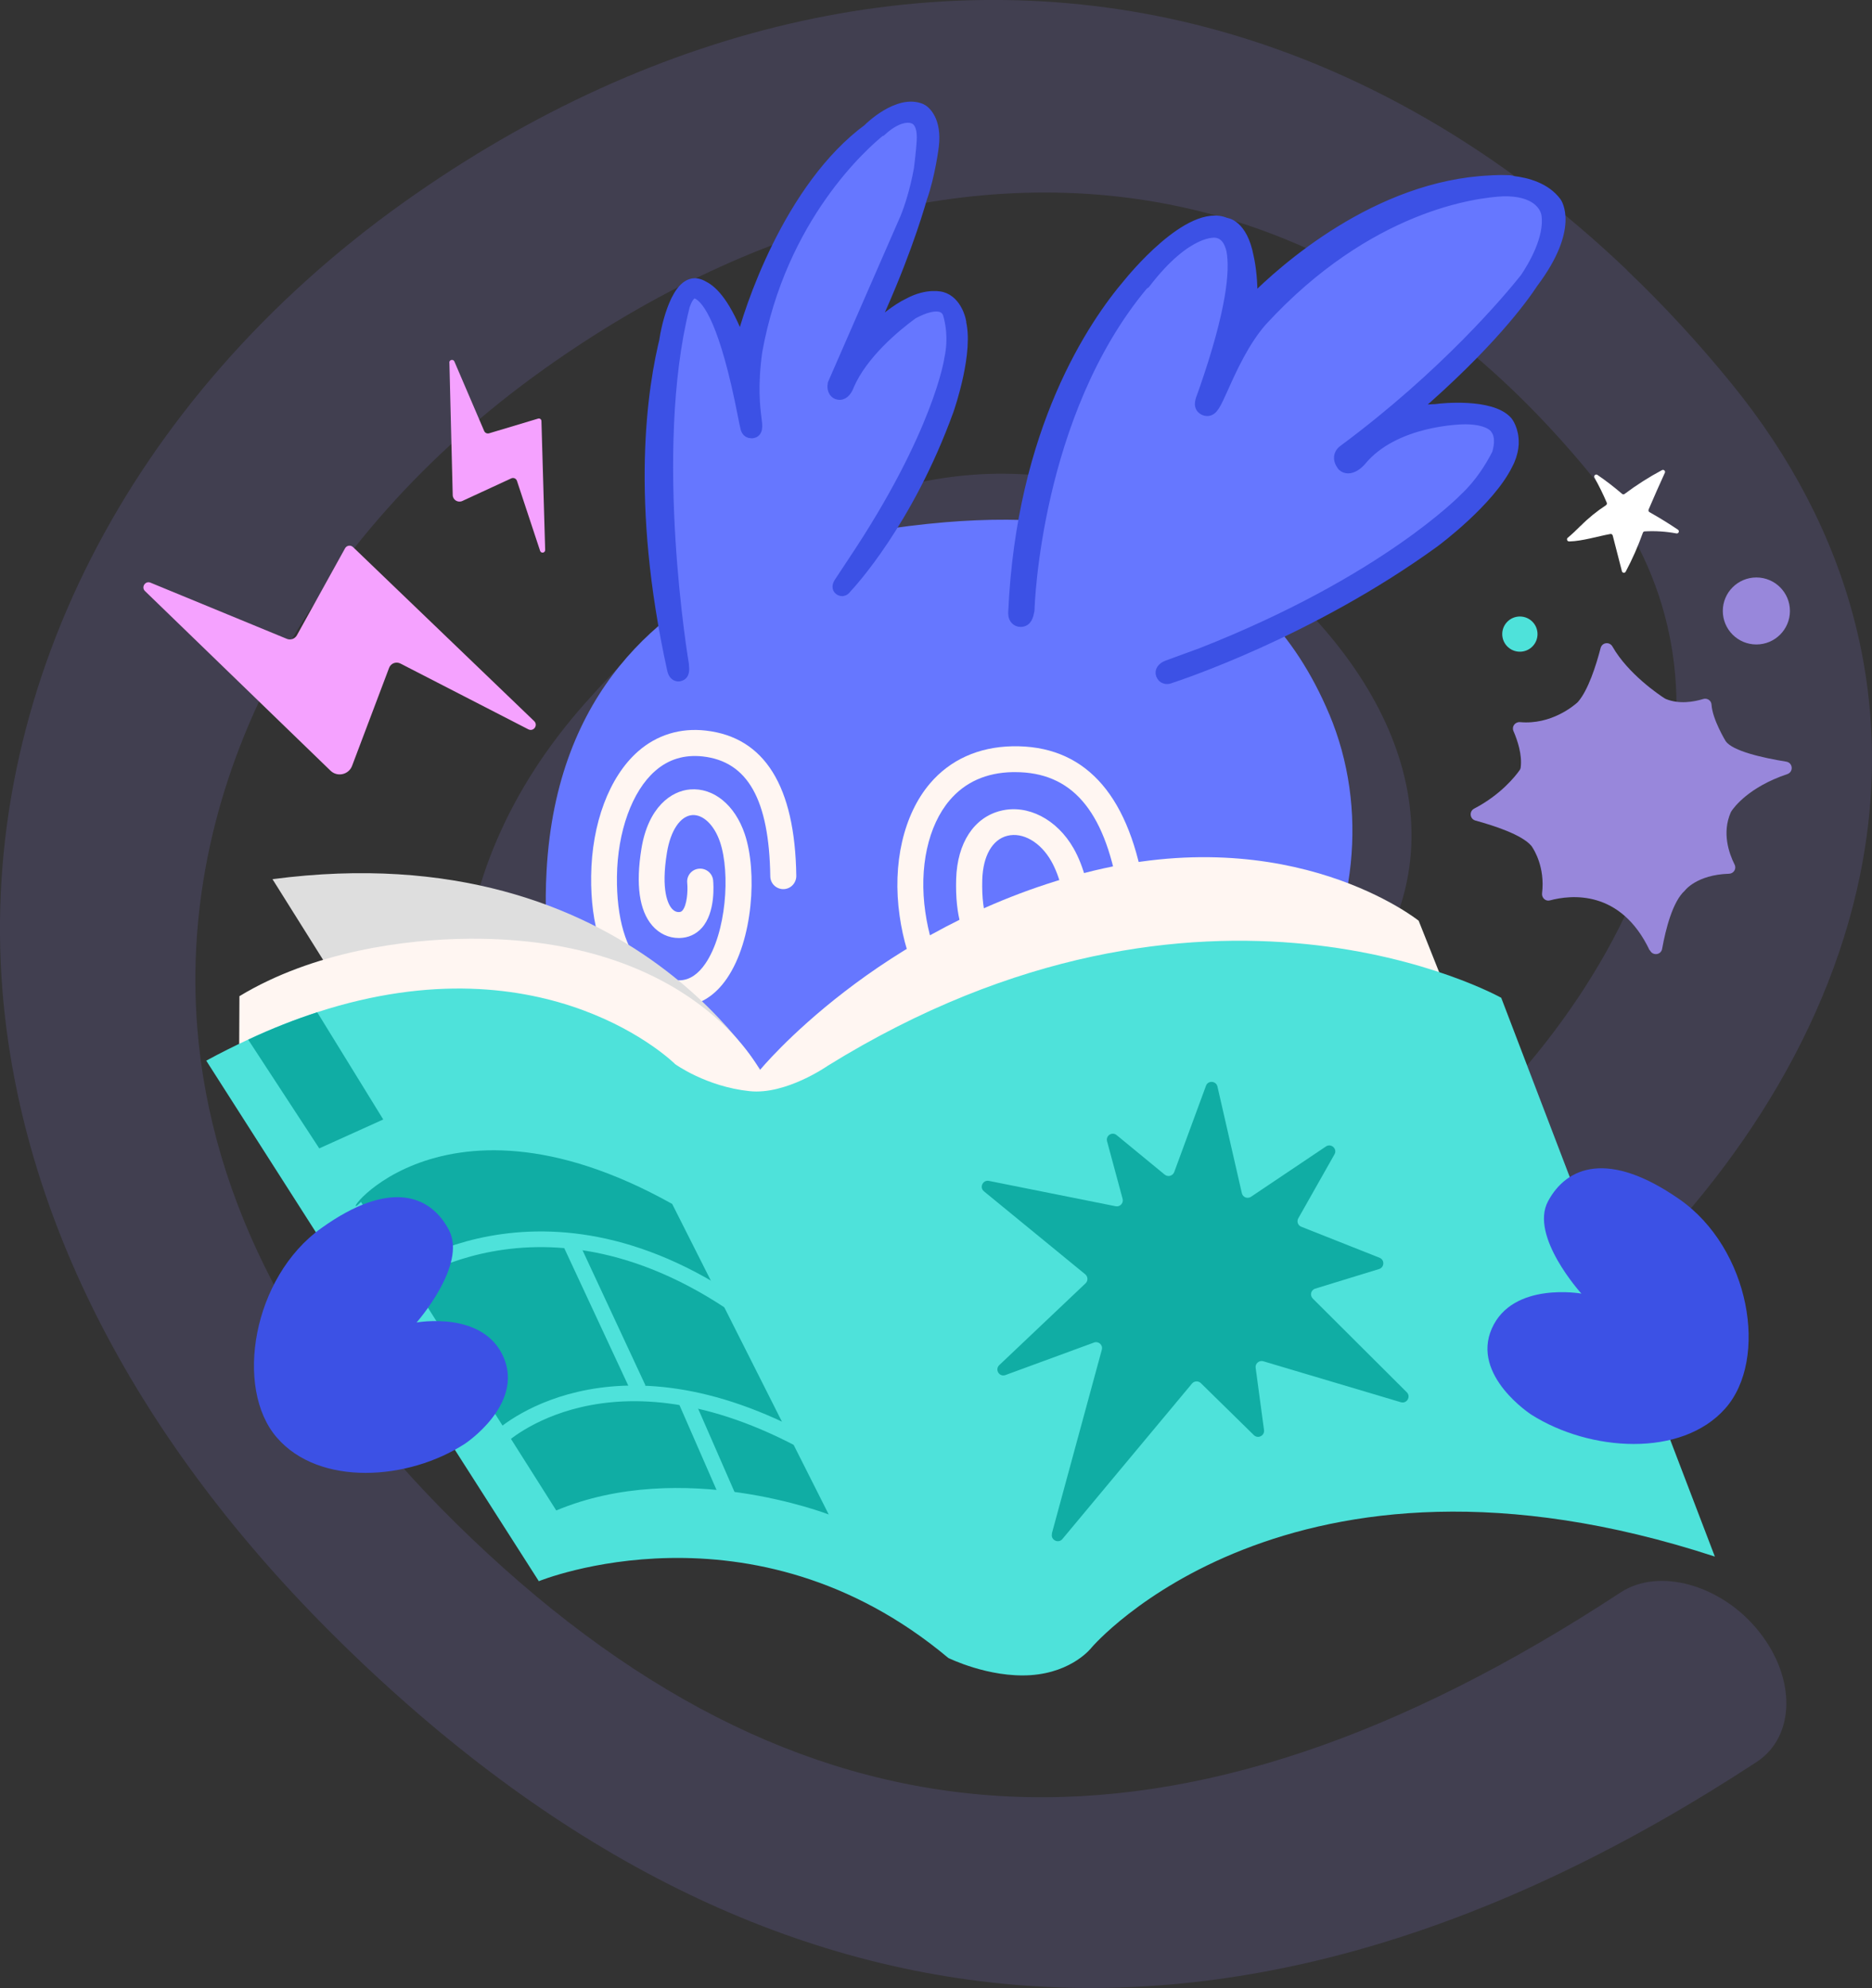 <svg width="258" height="274" viewBox="0 0 258 274" fill="none" xmlns="http://www.w3.org/2000/svg">
<rect x="0" y="0" width="258" height="274" fill="#333333" stroke="none"/>
<g clip-path="url(#clip0_1_5766)">
<g opacity="0.2">
<path d="M224.266 37.257C206.941 20.701 187.171 9.248 166.247 3.758C130.055 -5.727 90.751 2.856 55.573 27.939C17.713 54.95 -2.932 95.507 0.333 136.452C2.833 167.719 18.852 198.695 46.681 226.08C105.186 283.734 171.082 289.405 242.119 242.83C247.454 239.322 247.565 231.266 242.383 224.818C237.298 218.454 228.67 215.986 223.349 219.48C162.524 259.385 112.119 257.042 64.978 212.02C64.284 211.355 63.603 210.689 62.922 210.024C41.124 188.587 29.106 165.584 27.189 141.666C24.507 108.069 42.346 74.14 74.912 50.915C105.005 29.451 137.488 21.811 166.386 29.381C186.212 34.567 204.065 46.824 219.459 65.696C229.684 78.244 233.172 92.803 229.837 108.984C222.043 146.921 181.266 179.117 149.547 184.289C128.888 187.672 107.84 179.991 97.211 165.126C86.93 150.762 89.042 132.861 102.894 117.262C124.928 92.401 141.684 90.89 149.714 92.193C155.313 93.108 160.12 95.881 164.066 100.429C167.303 104.173 167.664 106.502 167.609 108.277C167.275 116.5 156.036 124.736 150.645 127.44C144.865 130.324 143.948 138.116 148.603 144.855C153.271 151.58 161.704 154.727 167.498 151.885C170.165 150.568 193.589 138.421 194.506 116.5C194.923 106.599 190.783 96.297 182.503 86.716C172.861 75.54 160.162 68.178 146.769 66.001C124.331 62.354 102.074 72.767 80.622 96.935C59.588 120.659 58.087 150.262 76.607 176.094C95.113 201.912 128.874 215.736 160.662 210.551C199.244 204.255 246.884 166.652 256.332 120.715C261.278 96.616 255.165 73.155 238.632 52.856C234.061 47.24 229.268 42.055 224.266 37.285V37.257Z" fill="#796EC5"/>
</g>
<path d="M183.185 98.405C173.598 75.61 153.314 70.063 130.279 71.977C126.958 72.254 123.582 72.684 120.165 73.239C120.165 73.239 110.981 75 103.951 78.092C91.183 83.707 76.706 95.119 75.331 119.994C73.233 157.584 99.866 169.203 138.143 164.309C176.419 159.414 194.161 124.472 183.185 98.391V98.405Z" fill="#6677FF"/>
<path d="M139.198 143.399C136.35 143.399 133.724 142.553 131.474 140.917C127.597 138.075 124.93 132.861 123.985 126.219C122.957 119.079 124.527 112.257 128.167 107.986C130.946 104.714 134.864 102.953 139.504 102.856C149.257 102.662 155.356 109.137 157.621 122.074C157.788 123.044 157.135 123.973 156.162 124.14C155.204 124.306 154.259 123.654 154.092 122.684C152.161 111.605 147.646 106.419 139.907 106.419C139.796 106.419 139.685 106.419 139.56 106.419C135.933 106.489 133.016 107.792 130.89 110.288C127.903 113.796 126.639 119.564 127.528 125.706C128.348 131.378 130.501 135.759 133.599 138.019C135.725 139.572 138.254 140.113 141.13 139.641C143.033 139.323 144.533 138.061 145.575 135.87C148.021 130.74 147.173 122.698 144.881 118.677C143.394 116.056 140.949 114.656 138.823 115.196C136.767 115.709 135.475 117.969 135.378 121.228C135.225 126.414 136.531 128.396 137.323 129.117C137.879 129.617 138.518 129.825 139.226 129.741C139.81 129.672 140.032 129.45 140.171 129.242C140.824 128.272 140.532 126.136 140.296 125.249C140.032 124.292 140.602 123.322 141.546 123.058C142.505 122.795 143.478 123.349 143.742 124.306C143.867 124.736 144.867 128.646 143.144 131.225C142.366 132.39 141.171 133.111 139.671 133.291C137.92 133.513 136.239 132.972 134.905 131.78C132.682 129.769 131.626 126.192 131.779 121.131C131.932 116.181 134.225 112.659 137.934 111.744C141.644 110.829 145.673 112.908 147.965 116.929C150.758 121.81 151.744 131.211 148.785 137.423C147.229 140.681 144.784 142.678 141.699 143.191C140.852 143.33 140.004 143.399 139.184 143.399H139.198Z" fill="#FFF6F2"/>
<path d="M93.364 138.671C90.614 138.671 88.154 137.7 86.237 135.856C83.083 132.833 81.388 127.467 81.472 120.756C81.555 113.477 83.972 107.057 87.918 103.577C90.516 101.289 93.767 100.291 97.269 100.693C105.382 101.608 109.578 108.36 109.745 120.729C109.745 121.713 108.967 122.531 107.98 122.545H107.952C106.98 122.545 106.174 121.768 106.16 120.784C106.007 110.205 103.048 104.949 96.852 104.256C94.323 103.979 92.114 104.644 90.266 106.281C87.112 109.054 85.098 114.628 85.028 120.826C84.959 126.538 86.265 130.961 88.696 133.305C90.058 134.608 91.781 135.232 93.795 135.107C95.073 135.038 96.227 134.261 97.227 132.792C100.103 128.563 100.672 120.326 99.241 116.07C98.449 113.713 96.907 112.229 95.393 112.34C93.753 112.478 92.42 114.461 91.919 117.512C91.058 122.767 92.1 124.653 92.586 125.221C92.864 125.54 93.184 125.706 93.545 125.706C93.809 125.706 93.934 125.623 94.045 125.498C94.684 124.791 94.823 122.795 94.712 121.671C94.615 120.687 95.337 119.813 96.324 119.73C97.31 119.633 98.185 120.354 98.283 121.325C98.324 121.768 98.658 125.734 96.727 127.883C95.921 128.785 94.837 129.27 93.601 129.284H93.559C92.142 129.284 90.85 128.674 89.891 127.564C88.099 125.484 87.599 121.921 88.404 116.957C89.335 111.272 92.489 109.012 95.115 108.804C98.352 108.541 101.298 110.953 102.645 114.96C104.382 120.118 103.798 129.547 100.2 134.83C98.561 137.243 96.407 138.574 94.004 138.712C93.795 138.712 93.573 138.726 93.364 138.726V138.671Z" fill="#FFF6F2"/>
<path d="M139.365 85.343C140.449 44.093 175.641 11.938 171.931 42.637C193.508 17.998 241.898 15.641 194.73 56.572C210.638 54.631 226.907 64.67 155.912 97.074" fill="#6677FF"/>
<path d="M92.251 93.843C85.68 38.186 96.531 29.187 102.005 48.267C108.507 17.18 143.976 -6.101 119.913 45.743C132.153 33.527 142.823 43.316 115.439 84.373" fill="#6677FF"/>
<path d="M132.418 44.135C132.418 44.135 131.89 41.514 129.834 40.932C129.834 40.932 127.902 40.335 125.221 41.777C123.54 42.568 121.498 44.259 120.011 45.632C124.332 36.411 126.402 29.645 127.055 27.371C128.208 24.14 128.694 20.133 128.694 20.133C129.111 16.597 127.541 15.238 126.972 14.989C123.762 13.616 119.678 17.706 119.678 17.706H119.705C108.674 25.776 103.103 42.984 102.102 47.268C100.116 41.944 98.268 40.086 97.031 39.462C96.309 39.018 95.767 39.046 95.767 39.046C92.85 39.046 91.641 46.408 91.641 46.408L91.71 46.339C89.89 53.48 87.528 69.051 92.627 92.221C92.78 93.08 93.239 93.219 93.502 93.219C93.558 93.219 93.627 93.219 93.683 93.191C94.392 93.011 94.308 92.29 94.239 91.528C94.183 91.195 89.335 62.354 94.322 42.36C94.322 42.332 94.322 42.29 94.336 42.263C94.975 40.308 95.67 40.432 95.67 40.432C95.767 40.432 95.878 40.46 95.989 40.474C97.615 41.153 99.949 44.758 102.394 57.307C102.478 57.751 102.547 58.083 102.589 58.278C102.617 58.416 102.644 58.541 102.672 58.652C102.755 59.096 102.88 59.706 103.547 59.706C103.575 59.706 103.659 59.706 103.686 59.706C104.492 59.595 104.395 58.749 104.256 57.695C104.061 56.128 103.7 53.23 104.353 48.474C107.688 29.895 119.08 19.897 121.414 18.025H121.498C124.165 15.599 125.777 16.32 125.777 16.32C127.055 16.667 127.041 18.594 127.041 18.594C127.111 19.301 126.888 21.367 126.652 23.267C126.082 26.456 125.249 28.827 124.763 30.019L114.773 52.898C114.69 53.369 114.759 53.743 114.954 54.021C115.121 54.257 115.357 54.353 115.454 54.367C115.551 54.395 115.649 54.409 115.732 54.409C116.357 54.409 116.802 53.743 117.01 53.133C118.886 48.793 123.359 45.077 125.763 43.316C125.763 43.316 129.75 40.932 130.639 43.233C130.959 44.287 131.459 46.589 130.848 49.431C130.848 49.528 129.32 59.775 117.635 77.273L115.676 80.241C115.371 80.671 115.357 81.087 115.649 81.308C115.801 81.419 115.94 81.461 116.051 81.461C116.079 81.461 116.107 81.461 116.135 81.461C116.385 81.419 116.538 81.253 116.677 81.059C117.163 80.546 125.152 71.991 130.751 56.531C130.89 56.128 133.585 48.294 132.376 44.148H132.404L132.418 44.135Z" fill="#3C51E5" stroke="#3C51E5" stroke-width="1.4" stroke-miterlimit="10"/>
<path d="M207.761 58.083C205.5 55.5 198.342 56.336 198.342 56.336L198.411 56.378C197.133 56.406 195.785 56.503 194.743 56.6C205.316 47.49 209.929 41.084 211.29 39.004C217.056 31.337 214.5 27.87 214.5 27.87C213.027 25.873 210.457 25.166 208.428 24.944C208.331 24.889 208.22 24.847 208.095 24.847C207.692 24.833 207.275 24.82 206.872 24.82C206.733 24.82 206.594 24.833 206.455 24.833C205.83 24.833 205.441 24.875 205.441 24.875C189.797 25.555 176.849 37.16 172.611 41.431C172.639 38.81 172.417 36.869 172.083 35.385C171.222 30.837 168.943 30.712 168.943 30.712C163.956 28.549 155.758 38.755 155.55 39.004C150.687 44.689 140.768 59.262 139.656 84.373C139.642 84.539 139.628 85.052 139.948 85.399C140.128 85.593 140.379 85.704 140.656 85.704C141.559 85.704 141.726 84.858 141.865 84.165C141.865 84.123 141.879 84.082 141.879 84.026C141.879 83.749 142.685 57.085 157.565 39.268L157.842 39.074C163.692 31.42 167.568 32.071 167.568 32.071C168.86 32.224 169.471 33.347 169.735 34.581C170.235 37.382 169.735 42.887 165.956 53.757L165.762 54.298C165.706 54.478 165.651 54.631 165.595 54.756C165.4 55.282 165.081 56.184 166.012 56.572C166.109 56.614 166.262 56.641 166.359 56.641C167.165 56.641 167.526 55.837 168.61 53.438C169.749 50.887 171.486 47.046 173.917 44.273C188.575 28.314 203.371 26.539 207.136 26.359C211.638 26.248 212.944 28.369 213.138 29.576C213.624 32.82 211.235 36.786 210.179 38.339C207.942 41.153 199.161 51.636 185.129 62.035C184.712 62.34 184.587 62.715 184.559 62.964C184.49 63.602 184.935 64.129 185.032 64.254C185.268 64.462 185.532 64.545 185.796 64.545C186.421 64.545 187.074 64.087 187.56 63.547C192.145 57.931 201.287 57.778 201.996 57.778C205.566 57.82 206.15 59.193 206.15 59.193C206.928 60.274 206.511 61.91 206.316 62.534C205.427 64.295 203.955 66.68 201.843 68.649C201.732 68.76 190.839 80.047 165.651 89.961L160.843 91.722C160.149 91.999 159.829 92.498 160.01 92.983C160.135 93.302 160.329 93.455 160.482 93.51C160.593 93.566 160.718 93.58 160.83 93.58C161.038 93.58 161.246 93.51 161.441 93.427C162.205 93.177 180.572 87.16 197.689 74.75C198.078 74.459 205.247 69.093 207.748 64.101C207.831 63.935 207.914 63.782 207.984 63.63C208.011 63.56 208.053 63.477 208.081 63.408C208.234 63.047 208.345 62.701 208.428 62.368C208.428 62.312 208.456 62.257 208.47 62.202C208.539 61.855 208.595 61.536 208.609 61.217C208.609 61.175 208.609 61.134 208.609 61.092C208.664 59.179 207.761 58.083 207.761 58.083Z" fill="#3C51E5" stroke="#3C51E5" stroke-width="1.4" stroke-miterlimit="10"/>
<path d="M106.091 149.569C106.091 149.569 87.654 114.572 37.555 121.172L55.088 149.126" fill="#DEDEDE"/>
<path d="M104.714 147.503C104.714 147.503 95.573 129.145 64.618 129.381C55.851 129.45 43.167 131.142 32.997 137.298L32.955 146.255L93.683 168.149L161.858 165.016L200.259 138.81L195.521 126.899C195.521 126.899 178.085 112.881 149.479 120.313C120.872 127.745 104.714 147.503 104.714 147.503Z" fill="#FFF6F2"/>
<path d="M236.326 214.53C177.488 195.284 150.451 227.065 150.451 227.065C150.451 227.065 147.867 230.476 142.046 230.878C136.252 231.266 130.695 228.507 130.695 228.507C103.686 205.878 74.26 217.927 74.26 217.927L28.426 146.186C30.413 145.104 32.33 144.148 34.219 143.274C37.526 141.721 40.708 140.487 43.736 139.503C75.538 129.187 93.058 146.671 93.058 146.671C93.058 146.671 97.323 149.763 103.297 150.387C108.313 150.928 114.051 146.907 114.051 146.907C166.137 114.655 206.9 137.52 206.9 137.52L236.34 214.53H236.326Z" fill="#4EE2DA"/>
<path d="M52.836 154.284L44 158.277L34.205 143.288C37.512 141.735 40.693 140.501 43.722 139.517L52.822 154.297L52.836 154.284Z" fill="#10ADA4"/>
<path d="M49.751 165.654C45.528 170.035 59.504 147.42 92.64 165.931L114.216 208.734C114.216 208.734 94.029 200.9 76.663 208.18L49.751 165.654Z" fill="#10ADA4"/>
<path d="M68.967 198.113C68.967 198.113 83.916 183.832 111.55 199.07" stroke="#4EE2DA" stroke-width="2.16" stroke-miterlimit="10"/>
<path d="M78.566 171.186L87.986 191.416" stroke="#4EE2DA" stroke-width="2.16" stroke-miterlimit="10"/>
<path d="M54.615 176.635C54.615 176.635 76.734 159.775 106.049 183.388" stroke="#4EE2DA" stroke-width="2.16" stroke-miterlimit="10"/>
<path d="M64.105 198.966C56.293 204.062 43.999 204.911 38.143 198.117C32.276 191.322 34.79 176.057 44.29 169.263C53.779 162.468 59.367 164.733 61.881 169.546C64.396 174.359 57.411 182.274 57.411 182.274C57.411 182.274 66.62 180.576 69.414 187.087C72.208 193.598 64.105 198.966 64.105 198.966Z" fill="#3C51E5"/>
<path d="M211.063 194.983C219.099 200.078 231.743 200.928 237.767 194.133C243.802 187.339 241.216 172.074 231.445 165.279C221.685 158.485 215.937 160.75 213.351 165.563C210.764 170.375 217.949 178.291 217.949 178.291C217.949 178.291 208.477 176.592 205.603 183.104C202.729 189.615 211.063 194.983 211.063 194.983Z" fill="#3C51E5"/>
<path d="M94.322 192.511L101.366 208.637" stroke="#4EE2DA" stroke-width="2.16" stroke-miterlimit="10"/>
<path d="M144.963 211.369L151.854 186.022C152.034 185.371 151.395 184.802 150.77 185.038L138.572 189.516C137.724 189.821 137.071 188.768 137.724 188.144L149.617 176.871C149.978 176.524 149.95 175.956 149.575 175.637L135.612 164.198C134.945 163.657 135.459 162.589 136.293 162.756L153.757 166.25C154.354 166.375 154.882 165.82 154.716 165.224L152.576 157.293C152.368 156.516 153.271 155.934 153.896 156.447L160.523 161.896C160.968 162.256 161.621 162.076 161.829 161.549L166.206 149.653C166.483 148.876 167.609 148.959 167.789 149.75L171.152 164.447C171.277 165.016 171.93 165.265 172.416 164.946L182.739 158.014C183.461 157.528 184.35 158.346 183.92 159.095L178.932 167.914C178.682 168.343 178.876 168.898 179.349 169.078L190.13 173.349C190.852 173.64 190.811 174.666 190.074 174.902L181.266 177.606C180.669 177.786 180.488 178.535 180.932 178.978L193.881 191.887C194.492 192.498 193.881 193.51 193.061 193.26L174.111 187.617C173.541 187.45 172.972 187.922 173.055 188.518L174.208 197.101C174.305 197.877 173.374 198.349 172.805 197.794L165.497 190.626C165.15 190.293 164.594 190.321 164.288 190.681L146.421 212.117C145.852 212.797 144.754 212.228 144.99 211.369H144.963Z" fill="#10ADA4"/>
<path d="M19.979 81.461L45.556 106.225C46.487 107.126 48.043 106.78 48.516 105.573L53.629 92.04C53.865 91.416 54.587 91.153 55.171 91.444L72.829 100.526C73.552 100.873 74.191 99.944 73.621 99.389L48.655 75.402C48.321 75.083 47.779 75.166 47.557 75.568L40.916 87.562C40.638 88.047 40.041 88.269 39.527 88.047L20.715 80.296C20.007 80.033 19.437 80.934 19.979 81.461Z" fill="#F5A2FF"/>
<path d="M61.936 49.972L62.394 68.233C62.408 68.899 63.103 69.328 63.714 69.051L70.466 65.931C70.772 65.793 71.133 65.945 71.244 66.264L74.44 75.928C74.579 76.317 75.148 76.206 75.135 75.79L74.62 58.028C74.62 57.792 74.384 57.626 74.162 57.695L67.41 59.719C67.132 59.803 66.84 59.664 66.729 59.401L62.617 49.806C62.45 49.459 61.922 49.584 61.922 49.972H61.936Z" fill="#F5A2FF"/>
<path d="M242.064 88.824C244.619 88.824 246.69 86.756 246.69 84.206C246.69 81.656 244.619 79.589 242.064 79.589C239.509 79.589 237.438 81.656 237.438 84.206C237.438 86.756 239.509 88.824 242.064 88.824Z" fill="#9887DB"/>
<path d="M209.47 89.822C210.813 89.822 211.902 88.736 211.902 87.395C211.902 86.055 210.813 84.969 209.47 84.969C208.128 84.969 207.039 86.055 207.039 87.395C207.039 88.736 208.128 89.822 209.47 89.822Z" fill="#4EE2DA"/>
<path d="M227.407 130.989C227.782 131.766 228.922 131.627 229.074 130.781C229.575 128.008 230.533 124.25 232.2 122.753C232.2 122.753 233.798 120.562 238.286 120.424C238.939 120.41 239.356 119.744 239.064 119.162C238.272 117.581 237.313 114.794 238.522 111.993C238.55 111.924 238.577 111.882 238.619 111.813C238.966 111.286 240.995 108.485 246.316 106.696C247.205 106.405 247.108 105.13 246.191 104.977C242.857 104.436 238.8 103.507 237.841 102.162C237.841 102.162 236.007 99.167 235.882 97.115C235.854 96.547 235.285 96.172 234.743 96.339C233.423 96.741 231.422 97.088 229.588 96.339C229.519 96.311 229.463 96.283 229.408 96.242C228.755 95.826 224.392 92.914 222.225 89.101C221.822 88.408 220.808 88.532 220.599 89.309C219.974 91.722 218.877 95.146 217.473 96.741C217.432 96.782 217.404 96.81 217.362 96.852C216.89 97.268 213.778 99.916 209.499 99.528C208.818 99.472 208.318 100.124 208.582 100.748C209.151 102.065 209.804 104.02 209.582 105.767C209.568 105.92 209.499 106.073 209.401 106.197C208.873 106.946 206.845 109.539 203.163 111.452C202.455 111.827 202.566 112.867 203.33 113.089C205.914 113.796 209.749 115.044 211.041 116.569C211.069 116.61 211.096 116.638 211.124 116.68C211.416 117.11 212.958 119.522 212.527 123.127C212.458 123.737 213.014 124.264 213.611 124.098C216.501 123.321 223.35 122.559 227.352 130.975L227.407 130.989Z" fill="#9887DB"/>
<path d="M217.847 72.476C218.903 71.408 220.084 70.452 221.334 69.634C221.446 69.55 221.501 69.412 221.446 69.287C220.945 68.108 220.376 66.957 219.751 65.834C219.598 65.571 219.917 65.28 220.167 65.46C221.348 66.264 222.474 67.138 223.557 68.067C223.655 68.15 223.807 68.164 223.919 68.067C225.544 66.847 227.267 65.751 229.059 64.794C229.295 64.67 229.573 64.919 229.448 65.169C228.684 66.847 227.934 68.524 227.211 70.23C227.156 70.368 227.211 70.521 227.336 70.59C228.67 71.339 229.976 72.143 231.254 73.003C231.518 73.183 231.338 73.585 231.032 73.516C229.601 73.252 228.128 73.155 226.67 73.239C226.558 73.239 226.461 73.322 226.419 73.433C225.766 75.263 224.975 77.066 224.058 78.785C223.933 79.021 223.585 78.979 223.53 78.716L222.265 73.807C222.224 73.655 222.085 73.571 221.932 73.599C220.181 73.918 218.083 74.584 216.263 74.625C215.986 74.625 215.86 74.292 216.069 74.112C216.694 73.599 217.264 73.044 217.847 72.462V72.476Z" fill="white"/>
</g>
<defs>
<clipPath id="clip0_1_5766">
<rect width="258" height="274" fill="white"/>
</clipPath>
</defs>
</svg>

